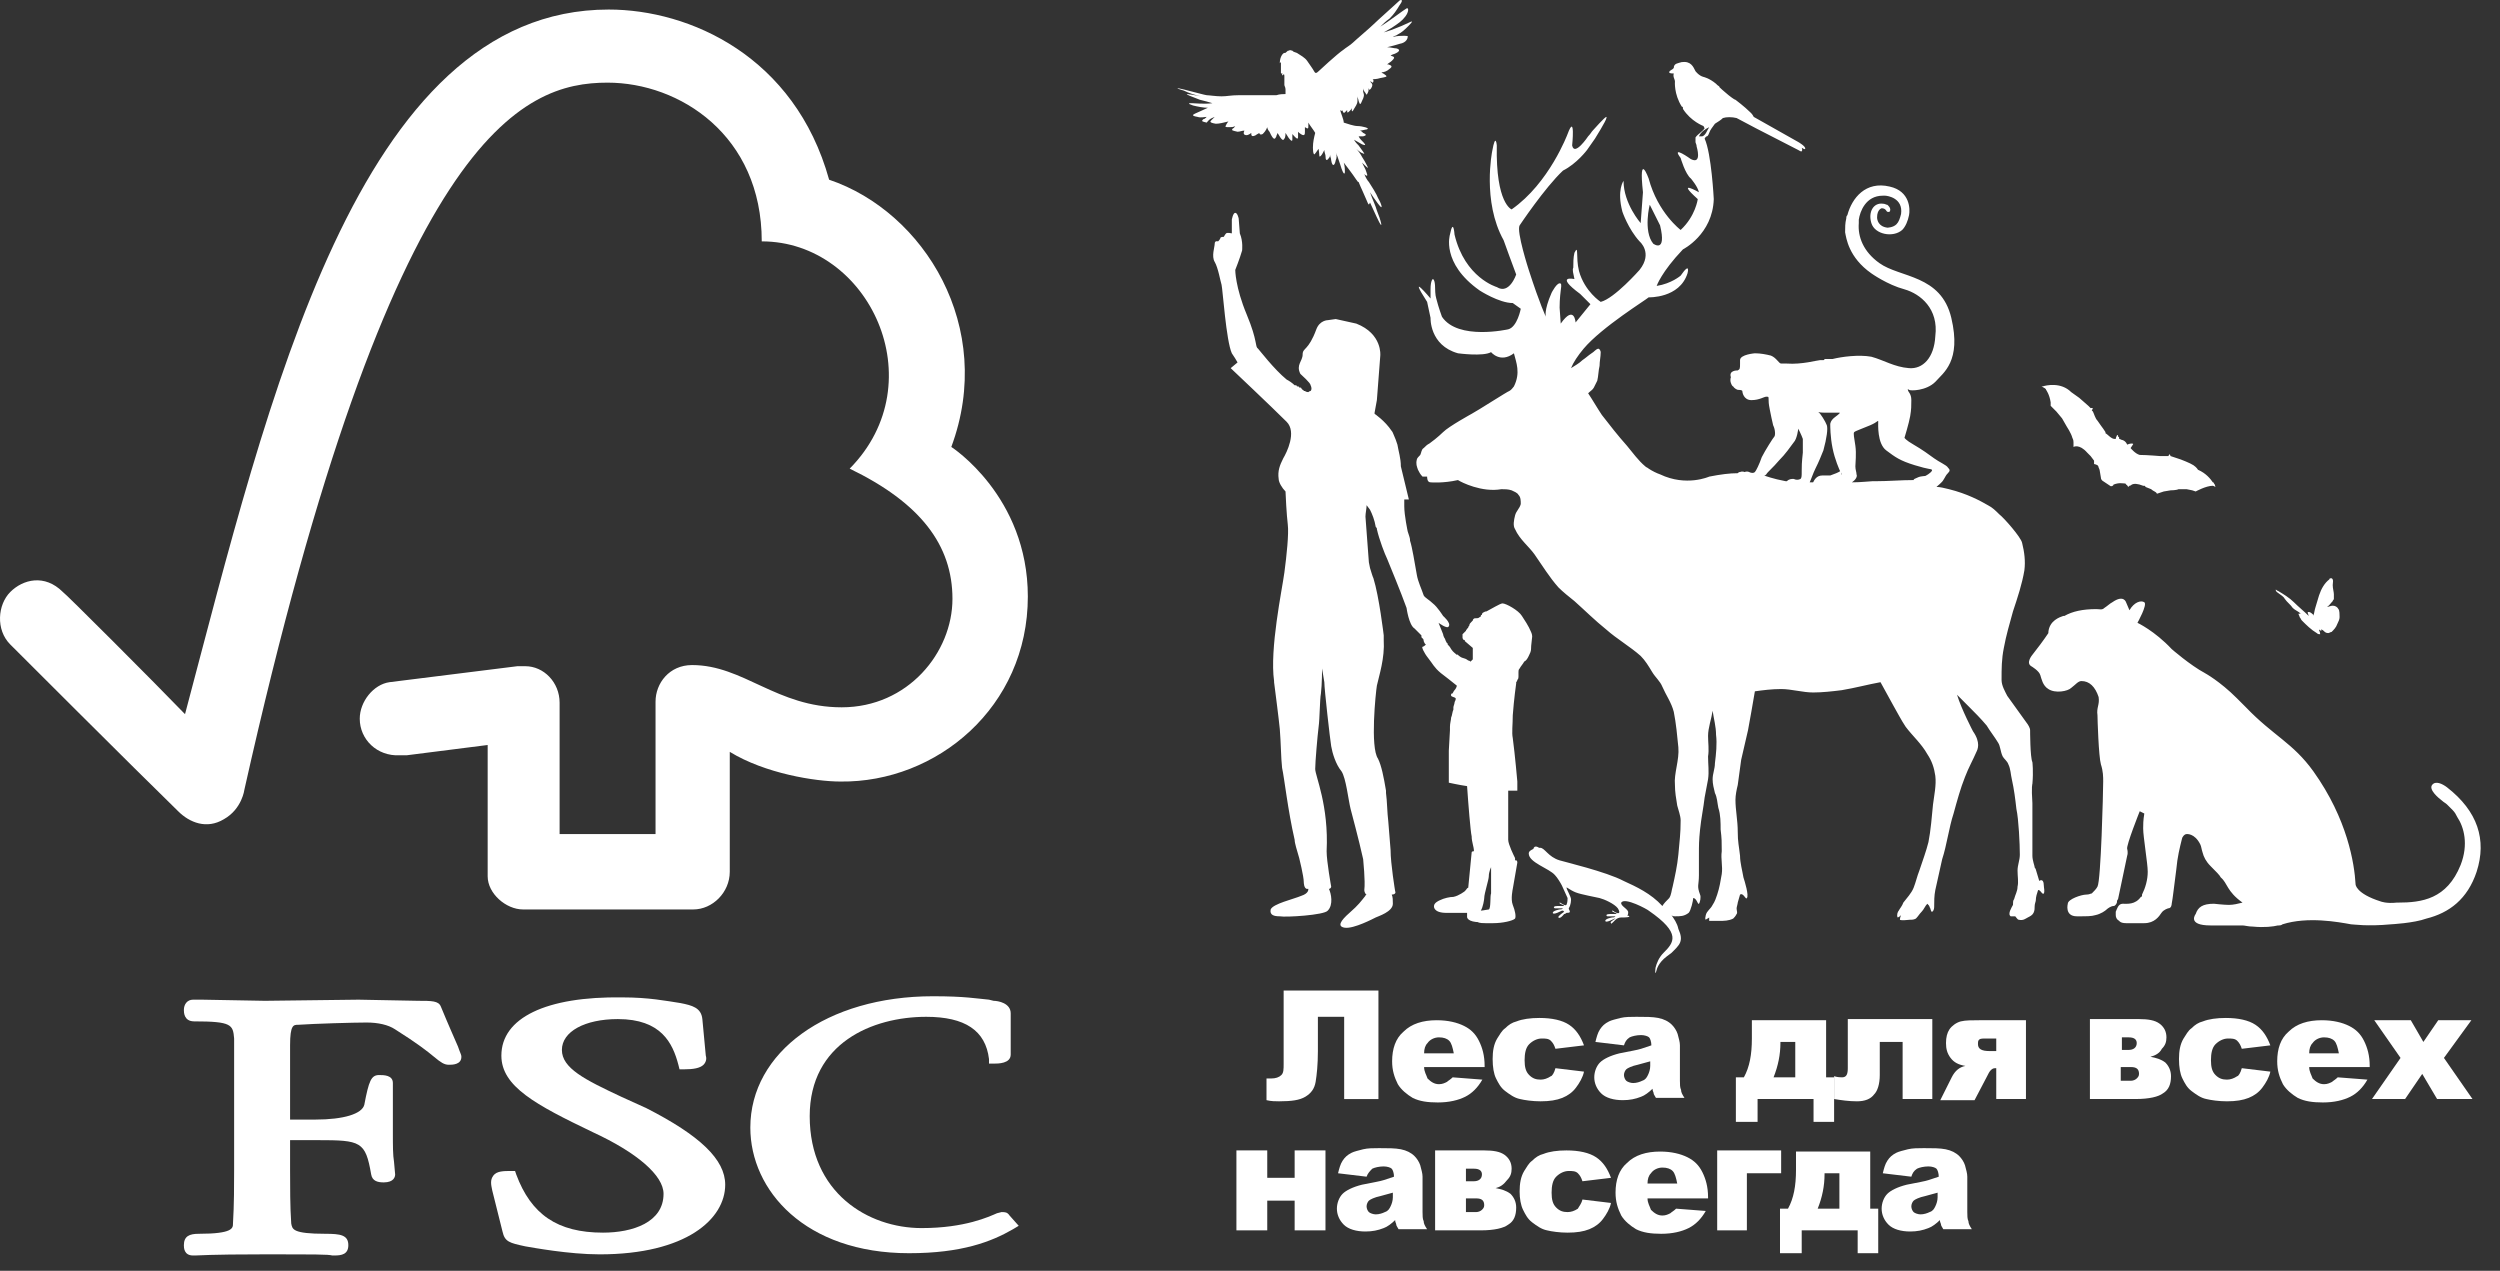 <?xml version="1.0" encoding="UTF-8"?> <svg xmlns="http://www.w3.org/2000/svg" width="120" height="61" viewBox="0 0 120 61" fill="none"><rect x="0" y="0" width="120" height="61" fill="#333333" stroke="none"/> <path d="M29.218 0.458C17.159 0.458 12.883 19.206 8.881 34.28C7.456 32.8 3.071 28.415 3.016 28.415C2.139 27.538 1.097 27.812 0.494 28.415C-0.109 29.018 -0.218 30.224 0.494 30.936C0.549 30.991 6.469 36.911 8.552 38.94C9.1 39.488 9.923 39.817 10.745 39.323C11.622 38.83 11.732 37.898 11.732 37.898C18.803 6.324 25.107 3.967 29.163 3.967C32.617 3.967 36.564 6.488 36.564 11.586C41.716 11.586 44.896 18.328 40.785 22.495C44.183 24.139 45.718 26.167 45.718 28.744C45.718 31.32 43.58 33.951 40.401 33.951C37.276 33.951 35.687 31.923 33.22 31.923C32.123 31.923 31.466 32.8 31.466 33.677V40.036H26.861V33.732C26.861 32.745 26.094 31.978 25.217 31.978H24.833L18.693 32.745C17.926 32.855 17.268 33.677 17.268 34.499C17.268 35.486 18.09 36.308 19.187 36.254C19.296 36.254 19.516 36.254 19.516 36.254L23.408 35.76V42.064C23.408 42.886 24.285 43.654 25.107 43.654H33.275C34.206 43.654 35.029 42.832 35.029 41.845V36.089C36.728 37.131 39.14 37.514 40.346 37.514C44.951 37.569 49.336 33.951 49.336 28.634C49.336 23.81 45.663 21.453 45.663 21.453C47.801 15.697 44.348 10.161 39.798 8.626C38.153 2.706 33.11 0.458 29.218 0.458Z" fill="white"></path> <path d="M24.066 50.67C24.066 52.151 25.71 53.028 28.451 54.343C30.589 55.33 31.85 56.426 31.85 57.303C31.85 58.674 30.369 59.167 28.944 59.167C26.752 59.167 25.491 58.29 24.778 56.371L24.723 56.207H24.559C24.175 56.207 23.846 56.207 23.682 56.426C23.517 56.645 23.572 56.865 23.627 57.139L24.12 59.112C24.23 59.606 24.449 59.66 25.217 59.825C25.546 59.88 27.3 60.209 28.78 60.209C32.946 60.209 34.81 58.509 34.81 56.865C34.81 55.659 33.604 54.508 31.027 53.192L29.821 52.644C28.067 51.822 26.971 51.273 26.971 50.396C26.971 49.519 28.067 48.916 29.657 48.916C31.74 48.916 32.288 50.068 32.562 51.109L32.617 51.328H32.836C33.275 51.328 33.604 51.273 33.768 51.109C33.878 50.999 33.933 50.835 33.878 50.67L33.713 48.916C33.658 48.368 33.22 48.259 32.672 48.149C31.959 48.039 31.137 47.875 29.876 47.875C26.203 47.82 24.066 48.862 24.066 50.67Z" fill="white"></path> <path d="M36.016 54.124C36.016 57.139 38.647 60.154 43.635 60.154C46.157 60.154 47.582 59.605 48.623 59.003L48.898 58.838L48.459 58.345C48.349 58.18 48.24 58.18 48.075 58.18L47.856 58.235C47.472 58.4 46.321 58.948 44.238 58.948C41.662 58.948 38.866 57.248 38.866 53.576C38.866 50.067 41.881 48.807 44.457 48.807C46.321 48.807 47.308 49.464 47.472 50.835V51.054H47.692C47.911 51.054 48.514 51.054 48.514 50.616V48.642C48.514 48.149 47.911 48.039 47.692 48.039L47.472 47.984C46.869 47.93 46.321 47.82 44.786 47.82C39.688 47.82 36.016 50.506 36.016 54.124Z" fill="white"></path> <path d="M17.213 47.984L12.718 48.039L9.703 47.984H9.265C8.991 47.984 8.826 48.204 8.826 48.478C8.826 48.587 8.826 49.026 9.32 49.026C11.129 49.026 11.183 49.19 11.238 49.848V50.287V52.15V56.152C11.238 56.81 11.238 57.851 11.183 58.728C11.183 58.948 11.183 59.222 9.539 59.222C9.1 59.222 8.826 59.331 8.826 59.77C8.826 59.88 8.826 60.263 9.265 60.263H9.374C9.539 60.263 10.087 60.209 12.554 60.209C15.24 60.209 15.733 60.209 15.952 60.263H16.062C16.391 60.263 16.72 60.209 16.72 59.77C16.72 59.277 16.336 59.222 15.623 59.222C14.034 59.222 14.034 59.002 13.979 58.728C13.924 57.961 13.924 56.919 13.924 56.152V54.727H15.24C17.323 54.727 17.542 54.782 17.816 56.371C17.871 56.7 18.145 56.755 18.419 56.755C18.912 56.755 18.967 56.481 18.967 56.371L18.913 55.768C18.858 55.439 18.858 55.001 18.858 54.398V51.986C18.858 51.602 18.419 51.602 18.2 51.602C17.816 51.602 17.706 51.876 17.487 53.028C17.378 53.466 16.5 53.74 15.13 53.74H13.924V50.177C13.924 49.19 14.089 49.19 14.308 49.19C15.075 49.136 16.994 49.081 17.597 49.081C18.145 49.081 18.638 49.19 18.967 49.41C20.009 50.067 20.502 50.451 20.831 50.725C21.16 50.999 21.324 51.109 21.544 51.109C21.708 51.109 22.147 51.109 22.147 50.725C22.147 50.616 22.092 50.561 21.982 50.232C21.818 49.848 21.544 49.245 21.16 48.313C21.05 48.039 20.721 48.039 20.064 48.039L17.213 47.984Z" fill="white"></path> <path d="M66.165 52.754H64.52V48.807H63.259V50.451C63.259 51.109 63.204 51.602 63.15 51.931C63.095 52.26 62.93 52.479 62.656 52.644C62.382 52.808 61.998 52.863 61.395 52.863C61.231 52.863 61.012 52.863 60.792 52.808V51.767H61.012C61.231 51.767 61.395 51.712 61.505 51.602C61.615 51.493 61.615 51.328 61.615 51.054V47.546H66.165V52.754Z" fill="white"></path> <path d="M71.262 51.219H68.357C68.357 51.438 68.467 51.602 68.522 51.767C68.686 51.931 68.85 52.041 69.07 52.041C69.234 52.041 69.344 51.986 69.454 51.931C69.508 51.876 69.618 51.822 69.728 51.712L71.153 51.822C70.933 52.205 70.659 52.479 70.331 52.644C70.002 52.808 69.563 52.918 69.015 52.918C68.522 52.918 68.138 52.863 67.809 52.699C67.535 52.534 67.261 52.315 67.096 52.041C66.932 51.712 66.822 51.383 66.822 50.944C66.822 50.342 66.987 49.848 67.37 49.519C67.754 49.136 68.302 48.971 68.96 48.971C69.508 48.971 69.947 49.081 70.276 49.245C70.605 49.41 70.824 49.629 70.988 49.958C71.153 50.287 71.262 50.67 71.262 51.164V51.219ZM69.782 50.561C69.728 50.287 69.673 50.067 69.563 49.958C69.454 49.848 69.289 49.793 69.07 49.793C68.85 49.793 68.631 49.903 68.522 50.067C68.412 50.177 68.357 50.342 68.357 50.561H69.782Z" fill="white"></path> <path d="M74.661 51.273L76.032 51.438C75.977 51.712 75.813 51.986 75.648 52.205C75.484 52.425 75.264 52.589 74.99 52.699C74.716 52.808 74.387 52.863 73.949 52.863C73.565 52.863 73.181 52.808 72.962 52.754C72.688 52.699 72.469 52.534 72.249 52.37C72.03 52.205 71.921 51.986 71.811 51.767C71.701 51.548 71.647 51.219 71.647 50.835C71.647 50.451 71.701 50.122 71.866 49.848C71.975 49.684 72.085 49.465 72.249 49.355C72.414 49.191 72.578 49.081 72.798 49.026C73.072 48.916 73.455 48.862 73.894 48.862C74.497 48.862 74.99 48.971 75.319 49.191C75.648 49.41 75.867 49.739 76.032 50.177L74.661 50.342C74.607 50.177 74.552 50.068 74.442 49.958C74.332 49.848 74.168 49.848 74.004 49.848C73.784 49.848 73.565 49.958 73.401 50.122C73.236 50.287 73.181 50.561 73.181 50.89C73.181 51.219 73.236 51.438 73.401 51.602C73.565 51.767 73.73 51.822 73.949 51.822C74.113 51.822 74.278 51.767 74.442 51.657C74.497 51.657 74.607 51.493 74.661 51.273Z" fill="white"></path> <path d="M77.95 50.177L76.58 50.013C76.635 49.793 76.689 49.574 76.799 49.41C76.909 49.245 77.018 49.136 77.237 49.026C77.347 48.971 77.566 48.916 77.786 48.861C78.005 48.807 78.279 48.807 78.553 48.807C78.992 48.807 79.321 48.807 79.595 48.861C79.869 48.916 80.088 49.026 80.252 49.19C80.362 49.3 80.472 49.464 80.526 49.629C80.581 49.848 80.636 50.013 80.636 50.177V51.876C80.636 52.041 80.636 52.205 80.691 52.315C80.691 52.425 80.746 52.534 80.855 52.699H79.485C79.43 52.589 79.375 52.534 79.375 52.479C79.375 52.425 79.321 52.37 79.321 52.26C79.156 52.425 78.937 52.589 78.772 52.644C78.498 52.753 78.224 52.808 77.895 52.808C77.457 52.808 77.073 52.699 76.854 52.479C76.635 52.26 76.525 51.986 76.525 51.712C76.525 51.438 76.635 51.164 76.799 50.999C76.963 50.835 77.292 50.67 77.731 50.561C78.279 50.451 78.608 50.396 78.772 50.342C78.937 50.287 79.101 50.232 79.266 50.177C79.266 50.013 79.211 49.848 79.156 49.793C79.101 49.739 78.937 49.684 78.772 49.684C78.553 49.684 78.334 49.739 78.224 49.793C78.06 49.903 78.005 50.013 77.95 50.177ZM79.211 50.944C78.992 50.999 78.827 51.054 78.608 51.109C78.334 51.164 78.115 51.273 78.06 51.328C78.005 51.383 77.95 51.493 77.95 51.602C77.95 51.712 78.005 51.822 78.06 51.876C78.115 51.931 78.279 51.986 78.389 51.986C78.553 51.986 78.718 51.931 78.827 51.876C78.992 51.822 79.046 51.712 79.101 51.602C79.156 51.493 79.211 51.328 79.211 51.164V50.944Z" fill="white"></path> <path d="M88.037 53.85H87.05V52.753H84.364V53.85H83.322V51.712H83.706C83.98 51.219 84.09 50.616 84.09 49.848V48.971H87.653V51.712H88.037V53.85ZM86.173 51.712V50.013H85.46V50.067C85.46 50.616 85.35 51.164 85.131 51.712H86.173Z" fill="white"></path> <path d="M92.806 52.753H91.326V50.013H90.229V51.602C90.229 52.041 90.12 52.37 89.955 52.534C89.791 52.753 89.517 52.863 89.133 52.863C88.749 52.863 88.365 52.808 88.037 52.753V51.657C88.201 51.712 88.365 51.712 88.42 51.712C88.64 51.712 88.694 51.547 88.694 51.273V48.916H92.751V52.753H92.806Z" fill="white"></path> <path d="M97.3 52.753H95.82V51.273H95.766C95.656 51.273 95.601 51.328 95.546 51.383C95.491 51.438 95.437 51.547 95.382 51.657L94.779 52.808H93.134L93.682 51.712C93.847 51.383 94.066 51.219 94.34 51.164C94.011 51.109 93.792 50.999 93.628 50.78C93.463 50.561 93.408 50.342 93.408 50.067C93.408 49.793 93.463 49.574 93.573 49.41C93.682 49.245 93.902 49.081 94.121 49.026C94.34 48.971 94.669 48.971 94.998 48.971H97.246V52.753H97.3ZM95.82 50.451V49.848H95.382C95.162 49.848 95.053 49.848 94.998 49.903C94.943 49.958 94.943 50.013 94.943 50.122C94.943 50.342 95.108 50.451 95.491 50.451H95.82Z" fill="white"></path> <path d="M103.221 50.725C103.495 50.78 103.715 50.835 103.934 50.999C104.098 51.164 104.208 51.383 104.208 51.657C104.208 52.041 104.098 52.315 103.824 52.479C103.605 52.644 103.166 52.753 102.509 52.753H100.316V48.916H102.673C103.112 48.916 103.44 48.971 103.66 49.136C103.879 49.3 103.989 49.519 103.989 49.793C103.989 50.013 103.934 50.177 103.769 50.342C103.66 50.561 103.44 50.67 103.221 50.725ZM101.796 50.396H102.18C102.399 50.396 102.563 50.287 102.563 50.067C102.563 49.903 102.454 49.793 102.18 49.793H101.851V50.396H101.796ZM101.796 51.876H102.289C102.399 51.876 102.509 51.822 102.563 51.767C102.618 51.712 102.673 51.657 102.673 51.547C102.673 51.328 102.563 51.219 102.289 51.219H101.796V51.876Z" fill="white"></path> <path d="M107.606 51.273L108.977 51.438C108.922 51.712 108.757 51.986 108.593 52.205C108.428 52.425 108.209 52.589 107.935 52.699C107.661 52.808 107.332 52.863 106.894 52.863C106.51 52.863 106.126 52.808 105.907 52.754C105.633 52.699 105.414 52.534 105.194 52.37C104.975 52.205 104.865 51.986 104.756 51.767C104.646 51.548 104.591 51.219 104.591 50.835C104.591 50.451 104.646 50.122 104.811 49.848C104.92 49.684 105.03 49.465 105.194 49.355C105.359 49.191 105.523 49.081 105.742 49.026C106.017 48.916 106.4 48.862 106.839 48.862C107.442 48.862 107.935 48.971 108.264 49.191C108.593 49.41 108.812 49.739 108.977 50.177L107.606 50.342C107.551 50.177 107.497 50.068 107.387 49.958C107.277 49.848 107.113 49.848 106.948 49.848C106.729 49.848 106.51 49.958 106.345 50.122C106.181 50.287 106.126 50.561 106.126 50.89C106.126 51.219 106.181 51.438 106.345 51.602C106.51 51.767 106.674 51.822 106.894 51.822C107.058 51.822 107.223 51.767 107.387 51.657C107.442 51.657 107.551 51.493 107.606 51.273Z" fill="white"></path> <path d="M113.746 51.219H110.841C110.841 51.438 110.95 51.602 111.005 51.767C111.169 51.931 111.334 52.041 111.553 52.041C111.718 52.041 111.827 51.986 111.937 51.931C111.992 51.876 112.101 51.822 112.211 51.712L113.636 51.822C113.417 52.205 113.143 52.479 112.814 52.644C112.485 52.808 112.047 52.918 111.498 52.918C111.005 52.918 110.621 52.863 110.292 52.699C110.018 52.534 109.744 52.315 109.58 52.041C109.415 51.712 109.306 51.383 109.306 50.944C109.306 50.342 109.47 49.848 109.854 49.519C110.238 49.136 110.786 48.971 111.444 48.971C111.992 48.971 112.43 49.081 112.759 49.245C113.088 49.41 113.307 49.629 113.472 49.958C113.636 50.287 113.746 50.67 113.746 51.164V51.219ZM112.266 50.561C112.211 50.287 112.156 50.067 112.047 49.958C111.937 49.848 111.772 49.793 111.553 49.793C111.334 49.793 111.115 49.903 111.005 50.067C110.895 50.177 110.841 50.342 110.841 50.561H112.266Z" fill="white"></path> <path d="M113.965 48.971H115.719L116.322 50.013L117.035 48.971H118.625L117.309 50.78L118.679 52.753H116.98L116.267 51.547L115.445 52.753H113.855L115.226 50.78L113.965 48.971Z" fill="white"></path> <path d="M63.623 59.057H62.143V57.631H60.828V59.057H59.348V55.219H60.828V56.535H62.143V55.219H63.623V59.057Z" fill="white"></path> <path d="M65.596 56.481L64.226 56.317C64.281 56.097 64.335 55.878 64.445 55.714C64.555 55.549 64.664 55.44 64.883 55.33C64.993 55.275 65.212 55.22 65.432 55.165C65.651 55.111 65.925 55.111 66.199 55.111C66.638 55.111 66.967 55.111 67.241 55.165C67.515 55.22 67.734 55.33 67.898 55.494C68.008 55.604 68.118 55.768 68.172 55.933C68.227 56.152 68.282 56.317 68.282 56.481V58.18C68.282 58.345 68.282 58.509 68.337 58.619C68.337 58.728 68.392 58.838 68.501 59.003H67.131C67.076 58.893 67.021 58.838 67.021 58.783C67.021 58.728 66.967 58.674 66.967 58.564C66.802 58.728 66.583 58.893 66.418 58.948C66.144 59.057 65.87 59.112 65.541 59.112C65.103 59.112 64.719 59.003 64.5 58.783C64.281 58.564 64.171 58.29 64.171 58.016C64.171 57.742 64.281 57.468 64.445 57.303C64.609 57.139 64.938 56.974 65.377 56.865C65.925 56.755 66.254 56.7 66.418 56.645C66.583 56.591 66.747 56.536 66.912 56.481C66.912 56.317 66.857 56.152 66.802 56.097C66.747 56.042 66.583 55.988 66.418 55.988C66.199 55.988 65.98 56.042 65.87 56.097C65.761 56.207 65.651 56.317 65.596 56.481ZM66.857 57.248C66.638 57.303 66.473 57.358 66.254 57.413C65.98 57.468 65.761 57.577 65.706 57.632C65.651 57.687 65.596 57.797 65.596 57.906C65.596 58.016 65.651 58.126 65.706 58.18C65.761 58.235 65.925 58.29 66.035 58.29C66.199 58.29 66.364 58.235 66.473 58.18C66.638 58.126 66.692 58.016 66.747 57.906C66.802 57.797 66.857 57.632 66.857 57.468V57.248Z" fill="white"></path> <path d="M71.79 57.029C72.065 57.084 72.284 57.139 72.503 57.303C72.668 57.468 72.777 57.687 72.777 57.961C72.777 58.345 72.668 58.619 72.394 58.783C72.174 58.948 71.736 59.057 71.078 59.057H68.885V55.22H71.242C71.681 55.22 72.01 55.275 72.229 55.44C72.448 55.604 72.558 55.823 72.558 56.097C72.558 56.316 72.503 56.481 72.339 56.645C72.174 56.865 72.01 56.974 71.79 57.029ZM70.365 56.7H70.749C70.968 56.7 71.133 56.591 71.133 56.371C71.133 56.207 71.023 56.097 70.749 56.097H70.365V56.7ZM70.365 58.18H70.859C70.968 58.18 71.078 58.126 71.133 58.071C71.188 58.016 71.242 57.961 71.242 57.851C71.242 57.632 71.133 57.523 70.859 57.523H70.365V58.18Z" fill="white"></path> <path d="M75.957 57.577L77.328 57.742C77.273 58.016 77.109 58.29 76.944 58.509C76.78 58.728 76.56 58.893 76.286 59.003C76.012 59.112 75.683 59.167 75.245 59.167C74.861 59.167 74.477 59.112 74.258 59.057C73.984 59.003 73.765 58.838 73.545 58.674C73.326 58.509 73.216 58.29 73.107 58.071C72.997 57.851 72.942 57.523 72.942 57.194C72.942 56.81 72.997 56.481 73.162 56.207C73.271 56.042 73.381 55.823 73.545 55.714C73.71 55.549 73.874 55.44 74.094 55.385C74.368 55.275 74.751 55.22 75.19 55.22C75.793 55.22 76.286 55.33 76.615 55.549C76.944 55.768 77.163 56.097 77.328 56.536L75.957 56.7C75.903 56.536 75.848 56.426 75.738 56.316C75.628 56.207 75.464 56.207 75.299 56.207C75.08 56.207 74.861 56.317 74.697 56.481C74.532 56.645 74.477 56.919 74.477 57.248C74.477 57.577 74.532 57.797 74.697 57.961C74.861 58.126 75.025 58.18 75.245 58.18C75.409 58.18 75.574 58.126 75.738 58.016C75.793 57.906 75.903 57.797 75.957 57.577Z" fill="white"></path> <path d="M81.987 57.523H79.081C79.081 57.742 79.191 57.906 79.246 58.071C79.41 58.235 79.575 58.345 79.794 58.345C79.958 58.345 80.068 58.29 80.178 58.235C80.232 58.18 80.342 58.126 80.452 58.016L81.877 58.126C81.658 58.509 81.384 58.783 81.055 58.948C80.726 59.112 80.287 59.222 79.739 59.222C79.246 59.222 78.862 59.167 78.533 59.003C78.259 58.838 77.985 58.619 77.82 58.345C77.656 58.016 77.546 57.687 77.546 57.248C77.546 56.646 77.711 56.152 78.095 55.823C78.478 55.44 79.026 55.275 79.684 55.275C80.232 55.275 80.671 55.385 81 55.549C81.329 55.714 81.548 55.933 81.713 56.262C81.877 56.591 81.987 56.974 81.987 57.468V57.523ZM80.507 56.81C80.452 56.536 80.397 56.317 80.287 56.207C80.178 56.097 80.013 56.043 79.794 56.043C79.575 56.043 79.355 56.152 79.246 56.317C79.136 56.426 79.081 56.591 79.081 56.81H80.507Z" fill="white"></path> <path d="M85.495 56.316H83.85V59.057H82.425V55.22H85.495V56.316Z" fill="white"></path> <path d="M90.155 60.154H89.168V59.057H86.482V60.154H85.44V58.016H85.824C86.098 57.523 86.208 56.92 86.208 56.152V55.275H89.771V58.016H90.155V60.154ZM88.291 58.016V56.317H87.578V56.371C87.578 56.92 87.469 57.468 87.249 58.016H88.291Z" fill="white"></path> <path d="M91.744 56.481L90.374 56.317C90.428 56.097 90.483 55.878 90.593 55.714C90.703 55.549 90.812 55.44 91.031 55.33C91.141 55.275 91.36 55.22 91.58 55.165C91.799 55.111 92.073 55.111 92.347 55.111C92.786 55.111 93.115 55.111 93.389 55.165C93.663 55.22 93.882 55.33 94.046 55.494C94.156 55.604 94.266 55.768 94.32 55.933C94.375 56.152 94.43 56.317 94.43 56.481V58.18C94.43 58.345 94.43 58.509 94.485 58.619C94.485 58.728 94.54 58.838 94.649 59.003H93.279C93.224 58.893 93.169 58.838 93.169 58.783C93.169 58.728 93.115 58.674 93.115 58.564C92.95 58.728 92.731 58.893 92.566 58.948C92.292 59.057 92.018 59.112 91.689 59.112C91.251 59.112 90.867 59.003 90.648 58.783C90.428 58.564 90.319 58.29 90.319 58.016C90.319 57.742 90.428 57.468 90.593 57.303C90.757 57.139 91.086 56.974 91.525 56.865C92.073 56.755 92.402 56.7 92.566 56.645C92.731 56.591 92.895 56.536 93.06 56.481C93.06 56.317 93.005 56.152 92.95 56.097C92.895 56.042 92.731 55.988 92.566 55.988C92.347 55.988 92.128 56.042 92.018 56.097C91.854 56.207 91.799 56.317 91.744 56.481ZM93.005 57.248C92.786 57.303 92.621 57.358 92.402 57.413C92.128 57.468 91.909 57.577 91.854 57.632C91.799 57.687 91.744 57.797 91.744 57.906C91.744 58.016 91.799 58.126 91.854 58.18C91.909 58.235 92.073 58.29 92.183 58.29C92.347 58.29 92.511 58.235 92.621 58.18C92.786 58.126 92.84 58.016 92.895 57.906C92.95 57.797 93.005 57.632 93.005 57.468V57.248Z" fill="white"></path> <path d="M109.669 28.744C109.779 28.908 109.943 29.018 110.053 29.182C110.162 29.292 110.327 29.347 110.437 29.456C110.382 29.456 110.327 29.456 110.327 29.456C110.327 29.511 110.382 29.566 110.382 29.621C110.437 29.676 110.437 29.73 110.491 29.785C110.711 30.005 110.93 30.224 111.204 30.388C111.259 30.443 111.314 30.443 111.368 30.443C111.368 30.333 111.314 30.279 111.314 30.224C111.368 30.224 111.368 30.279 111.423 30.279C111.423 30.224 111.423 30.169 111.368 30.169C111.423 30.224 111.478 30.224 111.533 30.279C111.588 30.333 111.643 30.388 111.752 30.388C111.807 30.388 111.862 30.333 111.917 30.333C112.026 30.224 112.136 30.114 112.191 29.95C112.245 29.84 112.3 29.73 112.3 29.621C112.3 29.511 112.3 29.292 112.245 29.237C112.191 29.128 112.081 29.073 111.971 29.073C111.862 29.073 111.807 29.128 111.697 29.128C111.807 29.073 111.862 28.963 111.971 28.853C111.971 28.799 112.026 28.799 112.026 28.744C112.026 28.689 112.026 28.579 112.026 28.524C112.026 28.415 111.971 28.25 111.971 28.086C111.971 27.976 112.026 27.812 111.917 27.757C111.862 27.757 111.807 27.757 111.807 27.812C111.588 27.976 111.423 28.25 111.314 28.579C111.259 28.744 111.204 28.963 111.149 29.128C111.094 29.292 111.094 29.401 111.04 29.566V29.511C110.82 29.292 110.765 29.401 110.765 29.401L110.82 29.566C110.601 29.347 110.327 29.128 110.108 28.908C109.888 28.689 109.614 28.524 109.34 28.36C109.285 28.36 109.285 28.305 109.231 28.305C109.231 28.36 109.285 28.415 109.285 28.415C109.505 28.579 109.614 28.634 109.669 28.744ZM117.453 37.788C117.234 37.624 116.905 37.46 116.74 37.679C116.576 37.898 117.015 38.282 117.234 38.446C117.289 38.501 117.398 38.556 117.453 38.611C117.453 38.611 117.508 38.666 117.618 38.775C117.618 38.775 117.618 38.775 117.672 38.83L117.727 38.885C117.837 38.995 117.892 39.104 117.946 39.214C118.275 39.707 118.495 40.529 118.111 41.516C117.453 43.16 116.247 43.325 115.096 43.325H115.041C114.548 43.38 114.274 43.27 114.274 43.27C113.068 42.886 113.068 42.448 113.068 42.448C113.013 41.461 112.684 39.323 111.04 37.021C110.053 35.651 109.121 35.322 107.805 33.951C107.641 33.787 107.476 33.622 107.367 33.513C106.545 32.691 105.832 32.307 105.832 32.307C105.119 31.923 104.242 31.156 104.242 31.156C103.42 30.279 102.598 29.895 102.598 29.895C102.598 29.895 103.091 29.018 102.927 28.908C102.762 28.799 102.433 28.908 102.214 29.292L102.05 28.908C102.05 28.908 101.94 28.524 101.392 28.908C101.282 28.963 101.173 29.073 101.008 29.182C100.898 29.292 100.789 29.237 100.624 29.237C99.966 29.237 99.473 29.347 99.09 29.566C99.09 29.566 99.09 29.566 99.035 29.566C98.87 29.621 98.377 29.785 98.322 30.333C98.322 30.333 98.322 30.333 98.322 30.388C98.103 30.717 97.774 31.156 97.555 31.43C97.555 31.43 97.226 31.814 97.5 31.978C97.5 31.978 97.883 32.197 97.938 32.416C97.993 32.581 98.048 32.91 98.322 33.074C98.651 33.294 99.254 33.184 99.418 33.019C99.638 32.855 99.747 32.691 99.912 32.691C100.295 32.691 100.57 32.965 100.734 33.458C100.789 33.842 100.624 33.951 100.679 34.335C100.679 34.499 100.734 36.308 100.844 36.692C100.953 37.021 100.953 37.295 100.953 37.514C100.953 38.008 100.844 42.283 100.679 42.558C100.624 42.667 100.515 42.777 100.405 42.886C100.35 42.886 100.295 42.941 100.131 42.941C99.912 42.941 99.254 43.16 99.254 43.38C99.254 43.38 99.09 43.983 99.692 43.983C99.747 43.983 99.747 43.983 99.802 43.983C100.131 43.983 100.405 43.983 100.57 43.928C100.844 43.873 101.063 43.709 101.118 43.654C101.173 43.599 101.337 43.489 101.447 43.489C101.556 43.489 101.611 43.325 101.611 43.325C101.611 43.27 101.611 43.215 101.666 43.16L102.104 41.078C102.159 40.913 102.104 40.749 102.104 40.749C102.05 40.584 102.707 38.94 102.707 38.94L102.927 39.049C102.872 39.378 102.872 39.597 102.872 39.762C102.872 39.981 102.927 40.365 102.981 40.803C103.036 41.242 103.091 41.626 103.091 41.845C103.091 42.229 102.981 42.612 102.817 42.941C102.817 42.941 102.817 42.941 102.817 42.996C102.817 42.996 102.817 43.051 102.762 43.051C102.488 43.435 102.104 43.38 101.885 43.38C101.666 43.38 101.611 43.654 101.556 43.764V43.818C101.556 43.873 101.556 43.873 101.556 43.928C101.556 44.038 101.611 44.147 101.721 44.202C101.721 44.202 101.776 44.312 102.05 44.312H102.653C102.707 44.312 102.707 44.312 102.707 44.312C102.762 44.312 102.762 44.312 102.817 44.312C102.817 44.312 102.817 44.312 102.872 44.312C102.872 44.312 102.872 44.312 102.927 44.312C103.42 44.312 103.639 43.983 103.749 43.818C103.859 43.654 104.078 43.599 104.078 43.599C104.242 43.599 104.242 43.38 104.242 43.38C104.297 43.106 104.352 42.558 104.462 41.735C104.516 41.132 104.626 40.694 104.736 40.255C104.736 40.2 104.845 40.036 104.955 40.036C104.955 40.036 105.339 39.981 105.613 40.529C105.667 40.639 105.667 40.749 105.722 40.913C105.777 41.132 105.887 41.352 106.106 41.571C106.38 41.845 106.545 42.009 106.599 42.119C106.928 42.393 106.873 42.777 107.641 43.325C107.422 43.38 107.202 43.435 106.983 43.435C106.764 43.435 106.27 43.38 106.27 43.38C105.722 43.38 105.503 43.544 105.393 43.873C105.393 43.873 104.955 44.421 106.106 44.421C106.161 44.421 106.216 44.421 106.27 44.421C106.599 44.421 107.038 44.421 107.641 44.421C107.751 44.421 107.915 44.476 108.134 44.476C108.682 44.531 109.121 44.476 109.34 44.421H109.395C109.505 44.421 109.559 44.367 109.559 44.367C110.765 43.983 112.245 44.257 112.848 44.367C112.958 44.367 113.616 44.476 114.767 44.367C114.767 44.367 115.863 44.312 116.466 44.092C117.563 43.818 118.44 43.16 118.878 41.845C119.372 40.31 118.933 38.94 117.453 37.788ZM98.212 18.712C98.212 18.712 98.377 18.931 98.432 19.315C98.432 19.37 98.432 19.48 98.432 19.48L98.706 19.754L98.98 20.083L99.199 20.466C99.199 20.466 99.418 20.795 99.473 21.015C99.528 21.124 99.528 21.179 99.528 21.234C99.528 21.289 99.528 21.398 99.528 21.453C99.528 21.453 99.802 21.289 100.186 21.727L100.295 21.837L100.35 21.892L100.515 22.111C100.515 22.111 100.515 22.221 100.515 22.275C100.515 22.275 100.57 22.275 100.679 22.33C100.679 22.33 100.734 22.385 100.734 22.44C100.789 22.549 100.789 22.604 100.789 22.604L100.844 22.933C100.844 23.043 100.953 23.098 100.953 23.098L101.282 23.317C101.337 23.372 101.447 23.317 101.447 23.262C101.721 23.152 101.885 23.207 101.995 23.207C101.995 23.207 102.05 23.207 102.05 23.262C102.104 23.262 102.104 23.317 102.159 23.372C102.159 23.372 102.159 23.372 102.214 23.317C102.214 23.317 102.269 23.317 102.324 23.262C102.433 23.207 102.598 23.207 102.872 23.317C102.872 23.317 102.872 23.317 102.927 23.317C102.927 23.317 102.981 23.317 102.981 23.372L103.256 23.481C103.256 23.481 103.31 23.536 103.42 23.591C103.53 23.646 103.53 23.701 103.53 23.701L103.694 23.646L103.859 23.591L104.187 23.536C104.187 23.536 104.462 23.536 104.571 23.481C104.681 23.481 104.955 23.481 104.955 23.481L105.229 23.536L105.393 23.591C105.393 23.591 105.887 23.317 106.216 23.317C106.27 23.317 106.38 23.427 106.325 23.317C106.325 23.317 106.325 23.262 106.27 23.207C106.27 23.152 106.216 23.152 106.216 23.152C106.106 22.988 105.887 22.714 105.503 22.549C105.503 22.549 105.448 22.44 105.284 22.33C105.119 22.221 104.681 22.056 104.681 22.056L104.187 21.892C104.133 21.727 104.133 21.837 104.078 21.892H103.968H103.859H103.694C103.694 21.892 103.036 21.837 102.707 21.837C102.488 21.782 102.269 21.508 102.269 21.508L102.378 21.343C102.378 21.343 102.433 21.289 102.324 21.289C102.214 21.289 102.104 21.343 102.104 21.343C102.104 21.343 102.05 21.179 101.885 21.124C101.83 21.124 101.775 21.069 101.721 21.069C101.721 21.015 101.721 20.96 101.666 20.96V20.905C101.666 20.905 101.611 20.85 101.611 20.905C101.611 20.905 101.556 21.015 101.556 21.069C101.501 21.069 101.501 21.069 101.501 21.069C101.337 21.069 101.173 20.85 101.063 20.795V20.741L100.953 20.576C100.953 20.576 100.789 20.357 100.679 20.192C100.57 20.083 100.515 19.863 100.46 19.754L100.405 19.699C100.515 19.535 100.405 19.589 100.35 19.589L100.241 19.48L99.802 19.096L99.418 18.822C98.925 18.329 98.212 18.493 98.048 18.548H97.993C98.103 18.603 98.212 18.657 98.212 18.712ZM58.306 5.611C58.251 5.666 58.141 5.776 58.141 5.776C58.087 5.83 58.032 5.885 58.361 5.94C58.525 5.94 58.744 5.885 58.964 5.83C58.909 5.885 58.854 5.995 58.854 5.995C58.799 6.104 58.799 6.104 59.018 6.104C59.128 6.104 59.183 6.104 59.292 6.05C59.238 6.104 59.238 6.159 59.183 6.159C59.073 6.269 59.183 6.269 59.402 6.324C59.512 6.324 59.621 6.269 59.731 6.269C59.676 6.379 59.676 6.488 59.841 6.488C59.895 6.488 60.005 6.433 60.06 6.379C60.06 6.488 60.06 6.598 60.279 6.488C60.334 6.433 60.389 6.433 60.444 6.379C60.444 6.433 60.498 6.488 60.608 6.433C60.663 6.379 60.773 6.269 60.827 6.104C60.827 6.159 60.882 6.269 60.937 6.324C61.156 6.817 61.211 6.653 61.266 6.543C61.266 6.488 61.321 6.433 61.321 6.379C61.54 6.762 61.595 6.762 61.65 6.653C61.705 6.598 61.705 6.433 61.705 6.379C61.924 6.762 62.033 6.817 62.033 6.707C62.033 6.653 62.033 6.543 62.033 6.433C62.307 6.762 62.307 6.653 62.307 6.543C62.307 6.488 62.307 6.379 62.307 6.324L62.362 6.379C62.636 6.598 62.636 6.433 62.636 6.324C62.636 6.269 62.636 6.214 62.636 6.104C62.801 6.214 62.801 6.159 62.801 6.05C62.801 5.995 62.801 5.94 62.801 5.885C62.856 5.995 63.075 6.269 63.13 6.379C63.075 6.598 63.02 6.817 63.02 7.091C63.02 7.365 63.075 7.475 63.13 7.365C63.184 7.31 63.239 7.201 63.294 7.146C63.349 7.475 63.294 7.584 63.404 7.475C63.459 7.42 63.513 7.31 63.568 7.201C63.568 7.31 63.623 7.42 63.623 7.475C63.623 7.694 63.678 7.749 63.788 7.584C63.842 7.53 63.842 7.475 63.842 7.42C63.842 7.53 63.897 7.584 63.897 7.694C63.952 8.023 64.062 7.968 64.116 7.694C64.171 7.584 64.171 7.42 64.116 7.31C64.171 7.42 64.226 7.584 64.336 7.913C64.5 8.462 64.555 8.352 64.555 8.242C64.555 8.187 64.555 7.968 64.5 7.804C64.665 8.023 64.884 8.297 65.103 8.626C65.158 8.681 65.158 8.736 65.213 8.736C65.322 9.01 65.487 9.339 65.597 9.613C65.706 9.887 65.706 9.832 65.761 9.722C65.871 9.942 65.98 10.216 66.09 10.435C66.474 11.257 66.254 10.49 66.09 10.106C66.035 9.887 65.871 9.558 65.761 9.229C65.871 9.393 65.98 9.558 66.145 9.777C66.474 10.216 66.254 9.668 66.145 9.503C66.09 9.339 65.816 8.9 65.706 8.736C65.651 8.681 65.542 8.516 65.487 8.352C65.487 8.352 65.487 8.352 65.542 8.407C65.706 8.516 65.596 8.297 65.542 8.133C65.487 8.023 65.432 7.913 65.377 7.804L65.432 7.859C65.761 8.187 65.651 8.023 65.597 7.913C65.542 7.804 65.487 7.694 65.377 7.53C65.322 7.42 65.213 7.256 65.103 7.146C65.213 7.256 65.377 7.365 65.432 7.365C65.597 7.475 65.322 7.146 65.213 6.981C65.158 6.927 65.048 6.817 64.993 6.707C65.103 6.762 65.268 6.872 65.377 6.927C65.651 7.036 65.487 6.872 65.377 6.762C65.322 6.707 65.268 6.653 65.213 6.543C65.268 6.543 65.377 6.543 65.432 6.543C65.651 6.488 65.542 6.433 65.432 6.379C65.377 6.324 65.322 6.269 65.267 6.269C65.377 6.269 65.542 6.214 65.597 6.214C65.816 6.159 65.377 6.05 65.158 6.05C64.993 6.05 64.665 5.94 64.5 5.885C64.5 5.721 64.336 5.392 64.336 5.282C64.391 5.337 64.445 5.337 64.445 5.282C64.445 5.392 64.5 5.447 64.555 5.392C64.61 5.337 64.61 5.337 64.665 5.282V5.337C64.665 5.392 64.665 5.447 64.774 5.337C64.829 5.282 64.884 5.227 64.884 5.173C64.884 5.227 64.884 5.227 64.884 5.282C64.884 5.392 64.939 5.337 64.993 5.227C65.048 5.118 65.158 5.008 65.158 4.844C65.158 4.734 65.158 4.679 65.158 4.624C65.158 4.679 65.213 4.789 65.213 4.844C65.268 4.953 65.268 5.118 65.377 4.844C65.487 4.624 65.487 4.57 65.432 4.405C65.432 4.35 65.432 4.295 65.432 4.241C65.432 4.295 65.487 4.405 65.542 4.46C65.596 4.57 65.597 4.57 65.651 4.46C65.706 4.35 65.706 4.295 65.651 4.186C65.651 4.241 65.706 4.241 65.706 4.295C65.761 4.35 65.871 4.186 65.871 4.076C65.871 4.021 65.816 3.967 65.761 3.912C65.816 3.912 65.816 3.912 65.871 3.967C65.925 3.967 65.925 3.912 65.925 3.857C65.925 3.857 65.925 3.802 65.871 3.802C65.925 3.802 66.09 3.802 66.254 3.747C66.528 3.692 66.638 3.692 66.474 3.583C66.419 3.528 66.364 3.528 66.309 3.473C66.419 3.473 66.583 3.418 66.693 3.309C66.857 3.199 66.802 3.144 66.638 3.09C66.638 3.09 66.638 3.09 66.583 3.09C66.638 3.035 66.748 2.98 66.802 2.925C66.912 2.815 66.967 2.761 66.857 2.706C66.802 2.706 66.748 2.651 66.748 2.651C66.802 2.651 66.857 2.596 66.912 2.596C67.186 2.487 67.241 2.377 67.022 2.322C66.912 2.322 66.748 2.267 66.583 2.267C66.802 2.212 67.022 2.158 67.186 2.103C67.515 2.048 67.57 1.829 67.57 1.774C67.625 1.719 67.46 1.719 67.351 1.719C67.241 1.719 67.076 1.719 66.857 1.774C66.912 1.719 67.022 1.719 67.076 1.664C67.296 1.555 67.46 1.39 67.57 1.281C67.68 1.171 67.899 0.952 67.68 1.061C67.46 1.171 67.076 1.335 66.912 1.39C66.802 1.445 66.583 1.5 66.419 1.555C66.528 1.5 66.693 1.39 66.802 1.335C67.131 1.116 67.296 1.006 67.46 0.787C67.625 0.568 67.625 0.349 67.515 0.403C67.405 0.458 66.693 1.006 66.254 1.281C66.364 1.171 66.528 1.006 66.693 0.897C66.912 0.678 67.022 0.513 67.186 0.239C67.351 0.02 67.296 -0.035 67.186 0.02C67.076 0.129 66.09 1.006 65.925 1.171C65.761 1.335 65.048 1.938 64.939 2.048C64.829 2.158 64.555 2.322 64.5 2.377C64.171 2.596 63.294 3.418 63.294 3.418C63.184 3.528 63.13 3.528 63.075 3.418C63.02 3.309 62.856 3.09 62.746 2.925C62.636 2.761 62.417 2.651 62.253 2.541C62.088 2.487 62.088 2.487 62.033 2.432C61.978 2.432 61.924 2.377 61.869 2.432C61.814 2.432 61.814 2.432 61.759 2.487C61.705 2.541 61.705 2.541 61.65 2.541C61.595 2.541 61.43 2.706 61.43 3.035C61.43 3.035 61.43 3.035 61.485 2.98C61.485 3.035 61.485 3.09 61.485 3.144C61.485 3.144 61.485 3.144 61.485 3.199C61.485 3.309 61.485 3.418 61.485 3.473C61.485 3.528 61.485 3.528 61.54 3.528C61.595 3.473 61.54 3.528 61.54 3.583C61.54 3.638 61.54 3.638 61.595 3.583C61.595 3.583 61.65 3.528 61.65 3.638C61.65 3.747 61.65 4.021 61.65 4.076C61.65 4.131 61.705 4.186 61.705 4.295C61.705 4.405 61.705 4.405 61.705 4.515C61.595 4.515 61.43 4.515 61.266 4.57H60.608C60.553 4.57 60.444 4.57 60.334 4.57C60.115 4.57 59.786 4.57 59.457 4.57C59.073 4.57 58.909 4.624 58.635 4.624C58.361 4.624 58.032 4.57 57.922 4.57C57.867 4.57 57.264 4.405 56.826 4.295C56.387 4.186 56.442 4.241 56.826 4.35C57.045 4.46 57.374 4.57 57.648 4.624C57.374 4.57 57.045 4.515 56.99 4.515C56.881 4.515 57.155 4.624 57.593 4.789C57.812 4.844 58.032 4.898 58.196 4.953C57.812 5.008 57.319 4.953 57.209 4.953C57.1 4.953 56.935 4.953 57.264 5.063C57.484 5.118 57.758 5.173 57.977 5.173C57.758 5.282 57.484 5.392 57.374 5.447C57.264 5.501 57.155 5.556 57.484 5.611C57.648 5.666 57.812 5.611 57.922 5.611C57.867 5.666 57.812 5.721 57.758 5.721C57.648 5.83 57.703 5.83 57.922 5.885C58.087 5.666 58.196 5.666 58.306 5.611ZM98.103 42.503C98.103 42.612 98.158 42.777 98.103 42.886C98.048 42.941 97.993 42.832 97.938 42.777C97.883 42.722 97.883 42.722 97.829 42.722C97.774 42.886 97.719 43.051 97.719 43.215C97.719 43.27 97.664 43.38 97.664 43.489C97.664 43.599 97.664 43.709 97.609 43.818C97.555 43.928 97.445 43.983 97.335 44.038C97.226 44.092 97.116 44.202 96.897 44.147C96.842 44.147 96.787 44.038 96.732 43.983C96.677 43.983 96.568 43.983 96.513 43.983C96.349 43.873 96.568 43.544 96.623 43.435C96.623 43.325 96.623 43.215 96.677 43.16C96.732 42.941 96.842 42.777 96.842 42.558C96.897 42.338 96.842 42.064 96.842 41.79C96.842 41.516 96.952 41.297 96.952 41.023C96.952 40.529 96.897 39.323 96.787 38.83C96.732 38.337 96.677 37.898 96.568 37.405C96.513 37.185 96.513 36.911 96.403 36.692C96.349 36.528 96.184 36.418 96.129 36.308C96.02 36.089 96.02 35.815 95.91 35.651C95.746 35.377 95.526 35.102 95.362 34.828C95.088 34.499 94.759 34.171 94.485 33.897C94.32 33.732 94.101 33.513 93.937 33.348C94.156 34.061 94.704 35.102 94.704 35.102C95.088 35.651 94.923 35.98 94.869 36.089C94.704 36.473 94.485 36.857 94.32 37.295C94.101 37.843 93.937 38.446 93.772 39.049C93.553 39.707 93.443 40.584 93.224 41.242C93.115 41.735 93.005 42.229 92.895 42.722C92.84 42.996 92.84 43.27 92.84 43.544C92.84 43.654 92.786 43.764 92.731 43.764C92.676 43.764 92.676 43.599 92.621 43.544C92.621 43.489 92.566 43.435 92.511 43.38C92.402 43.489 92.347 43.654 92.237 43.764C92.128 43.873 92.073 43.983 91.963 44.092C91.854 44.147 91.799 44.147 91.689 44.147C91.196 44.202 91.196 44.147 91.196 44.147C91.196 44.038 91.251 43.928 91.251 43.928H91.305H91.251C91.141 44.038 91.086 44.038 91.086 44.038C91.031 43.928 91.086 43.764 91.141 43.709C91.196 43.599 91.305 43.489 91.36 43.325C91.525 43.106 91.744 42.886 91.854 42.612C91.963 42.338 92.018 42.064 92.128 41.79C92.292 41.297 92.457 40.858 92.566 40.42C92.676 39.871 92.731 39.159 92.785 38.611C92.84 38.172 92.95 37.679 92.895 37.24C92.84 36.857 92.731 36.528 92.511 36.199C92.237 35.706 91.799 35.322 91.47 34.883C91.251 34.554 91.086 34.225 90.867 33.842C90.648 33.458 90.483 33.129 90.264 32.745C89.661 32.855 89.058 33.019 88.4 33.129C87.962 33.184 87.468 33.239 87.03 33.239C86.536 33.239 85.988 33.074 85.495 33.074C85.056 33.074 84.618 33.129 84.234 33.184C84.124 33.842 84.015 34.445 83.905 35.048C83.796 35.541 83.686 35.98 83.576 36.473C83.522 36.857 83.467 37.295 83.412 37.679C83.357 37.898 83.302 38.172 83.302 38.392C83.302 38.885 83.412 39.378 83.412 39.926C83.412 40.42 83.467 40.584 83.522 41.078C83.522 41.406 83.631 41.79 83.686 42.119C83.741 42.283 83.96 42.996 83.85 43.106C83.796 43.215 83.686 42.832 83.522 42.941C83.467 43.106 83.467 43.16 83.412 43.325C83.412 43.38 83.357 43.544 83.357 43.599C83.357 43.709 83.412 43.818 83.357 43.873C83.302 43.983 83.247 44.038 83.193 44.092C82.973 44.202 82.754 44.202 82.535 44.202C82.37 44.202 82.151 44.202 82.041 44.202C82.041 44.147 82.041 44.092 82.041 44.038C81.987 44.092 81.932 44.092 81.877 44.147C81.822 44.092 81.877 43.983 81.877 43.928C81.932 43.709 82.096 43.654 82.206 43.435C82.316 43.27 82.37 43.106 82.425 42.941C82.535 42.612 82.59 42.283 82.644 41.955C82.699 41.571 82.59 41.242 82.644 40.858C82.644 40.42 82.644 40.255 82.59 39.817C82.59 39.488 82.59 39.104 82.48 38.775C82.425 38.501 82.425 38.282 82.316 38.063C82.261 37.843 82.206 37.624 82.206 37.405C82.206 37.131 82.316 36.911 82.316 36.637C82.37 36.199 82.425 35.706 82.37 35.267C82.37 34.883 82.261 34.499 82.206 34.116C82.151 34.499 81.987 34.938 81.987 35.322C81.987 35.651 82.041 35.98 81.987 36.308C81.987 36.692 82.041 37.021 81.987 37.405C81.932 37.679 81.877 38.008 81.822 38.282C81.767 38.775 81.658 39.269 81.603 39.817C81.548 40.365 81.548 40.529 81.548 41.078C81.548 41.461 81.548 41.626 81.548 42.009C81.548 42.503 81.439 42.503 81.603 42.941C81.658 43.051 81.603 43.325 81.548 43.38C81.493 43.435 81.439 43.106 81.274 43.106C81.274 43.215 81.164 43.709 81.055 43.818C80.835 43.983 80.671 43.983 80.397 43.983C80.342 43.983 80.287 43.983 80.233 43.928C80.342 44.092 80.507 44.312 80.561 44.586C80.835 45.189 80.616 45.353 80.233 45.737L80.013 45.901C79.575 46.23 79.52 46.559 79.52 46.559C79.41 46.943 79.465 46.45 79.465 46.45C79.52 46.23 79.629 45.956 79.849 45.737C80.342 45.244 80.726 44.805 79.136 43.709C79.081 43.654 77.985 43.051 77.821 43.325C77.766 43.489 78.204 43.654 78.15 43.818C78.15 43.873 78.15 43.928 78.095 43.928C78.424 44.038 77.93 44.038 77.93 44.038C77.875 44.038 77.875 44.038 77.821 44.038C77.711 44.038 77.601 44.092 77.546 44.147C77.492 44.202 77.437 44.257 77.437 44.257C77.382 44.312 77.327 44.367 77.327 44.312C77.272 44.257 77.382 44.202 77.382 44.202C77.437 44.147 77.546 44.092 77.546 44.092C77.546 44.092 77.601 44.038 77.546 44.092C77.492 44.092 77.492 44.092 77.382 44.147C77.053 44.312 77.053 44.202 77.053 44.202C77.053 44.092 77.382 44.038 77.382 44.038C77.437 44.038 77.492 44.038 77.546 43.983C77.492 43.983 77.492 43.983 77.382 43.983C77.218 43.983 77.163 43.983 77.163 43.983C77.163 43.983 77.108 43.983 77.108 43.928C77.108 43.928 77.108 43.873 77.272 43.873C77.327 43.873 77.437 43.873 77.437 43.873C77.492 43.873 77.546 43.873 77.601 43.873C77.601 43.818 77.327 43.764 77.382 43.709C77.382 43.709 77.437 43.709 77.492 43.764C77.492 43.764 77.656 43.873 77.711 43.818C77.766 43.764 77.656 43.599 77.656 43.599C77.492 43.38 76.998 43.16 76.779 43.106C76.56 43.051 75.902 42.941 75.628 42.832C75.354 42.722 75.189 42.558 75.189 42.612C75.189 42.667 75.409 43.051 75.409 43.16C75.409 43.215 75.409 43.435 75.299 43.599C75.299 43.654 75.354 43.709 75.354 43.764C75.354 43.818 75.244 43.818 75.189 43.818C75.189 43.818 75.135 43.873 75.08 43.873C74.861 44.147 74.806 44.038 74.806 44.038C74.751 43.983 75.08 43.764 75.08 43.764C75.08 43.764 75.08 43.764 75.025 43.709C74.97 43.709 74.97 43.709 74.861 43.764C74.532 43.928 74.532 43.818 74.532 43.818C74.532 43.709 74.861 43.654 74.861 43.654C74.915 43.654 74.97 43.654 75.025 43.599C74.97 43.599 74.97 43.599 74.861 43.599C74.696 43.599 74.641 43.599 74.641 43.599C74.641 43.599 74.586 43.599 74.586 43.544C74.586 43.544 74.586 43.489 74.751 43.489C74.806 43.489 74.915 43.489 74.915 43.489C74.97 43.489 75.025 43.489 75.08 43.489C75.08 43.435 74.806 43.38 74.861 43.325C74.861 43.325 74.915 43.325 74.97 43.38C74.97 43.38 75.135 43.489 75.189 43.435C75.244 43.325 75.244 43.16 75.244 43.106C75.189 42.996 75.025 42.612 74.97 42.503C74.915 42.393 74.751 42.119 74.641 42.009C74.367 41.681 73.38 41.406 73.38 40.968C73.38 40.858 73.49 40.803 73.6 40.749C73.654 40.529 73.874 40.694 73.874 40.694C73.929 40.694 73.929 40.694 73.929 40.694C74.148 40.694 74.312 41.132 74.861 41.297C75.025 41.352 77.108 41.845 77.93 42.283C78.533 42.558 79.246 42.886 79.794 43.489C79.849 43.38 80.013 43.215 80.123 43.106C80.233 42.941 80.233 42.722 80.287 42.558C80.397 42.064 80.507 41.571 80.561 41.023C80.616 40.365 80.671 40.036 80.671 39.378C80.671 39.159 80.561 38.885 80.507 38.666C80.452 38.337 80.397 38.008 80.397 37.679C80.342 37.131 80.616 36.473 80.561 35.87C80.507 35.322 80.452 34.719 80.342 34.171C80.233 33.732 79.958 33.348 79.794 32.965C79.684 32.691 79.465 32.526 79.301 32.252C79.136 31.978 78.972 31.704 78.752 31.485C78.259 31.046 77.601 30.662 77.108 30.224C76.56 29.785 76.066 29.292 75.573 28.853C75.299 28.634 75.025 28.415 74.806 28.196C74.367 27.702 74.038 27.154 73.654 26.606C73.38 26.222 72.942 25.893 72.723 25.4C72.613 25.235 72.668 24.961 72.723 24.742C72.777 24.523 72.942 24.413 72.997 24.194C72.997 24.029 72.997 23.865 72.887 23.755C72.832 23.646 72.668 23.591 72.558 23.536C72.394 23.481 72.229 23.481 72.065 23.481C71.133 23.646 70.146 23.152 69.982 23.043C69.269 23.207 68.666 23.152 68.666 23.152C68.502 23.152 68.502 22.933 68.502 22.878C68.447 22.878 68.337 22.878 68.282 22.878C68.173 22.769 68.118 22.659 68.063 22.549C68.008 22.385 67.954 22.275 68.008 22.056C68.008 22.001 68.118 21.892 68.173 21.837C68.228 21.727 68.228 21.563 68.337 21.508C68.447 21.398 68.502 21.343 68.611 21.289C68.995 21.015 69.269 20.741 69.269 20.741C69.543 20.466 70.64 19.863 70.64 19.863C70.859 19.754 72.394 18.767 72.448 18.767C72.558 18.712 72.613 18.603 72.668 18.548C72.997 17.89 72.777 17.397 72.668 16.958C72.01 17.451 71.572 16.903 71.572 16.903C71.188 17.123 69.982 16.958 69.982 16.958C68.611 16.574 68.666 15.259 68.666 15.259L68.502 14.491C67.515 12.957 68.666 14.327 68.666 14.327C68.666 14.162 68.666 13.998 68.666 13.888C68.666 13.45 68.776 13.395 68.776 13.395C68.776 13.395 68.885 13.395 68.885 13.834C68.885 13.834 68.885 14.162 68.94 14.327C69.05 14.765 69.214 15.204 69.214 15.204C69.982 16.355 72.394 15.807 72.394 15.807C72.832 15.697 72.997 14.82 72.997 14.82L72.613 14.546C71.955 14.546 71.023 13.943 71.023 13.943C69.159 12.628 69.598 11.257 69.598 11.257C69.763 10.435 69.817 11.257 69.817 11.257C70.311 13.34 71.846 13.779 71.846 13.779C72.448 14.162 72.777 13.176 72.777 13.176C72.668 12.902 72.174 11.531 72.174 11.531C71.133 9.668 71.626 7.256 71.626 7.256C71.791 6.324 71.846 6.981 71.846 6.981C71.791 9.777 72.558 10.051 72.558 10.051C74.367 8.79 75.244 6.433 75.244 6.433C75.628 5.392 75.463 6.981 75.463 6.981C75.573 7.53 76.231 6.543 76.231 6.543C76.341 6.433 76.395 6.324 76.45 6.269C76.944 5.721 77.163 5.501 77.108 5.666C77.108 5.776 76.56 6.653 76.56 6.653C76.45 6.817 76.286 7.036 76.176 7.201C76.176 7.201 75.683 7.859 75.025 8.187C74.148 9.01 72.942 10.819 72.942 10.819C72.777 11.093 73.38 12.957 73.38 12.957C73.929 14.656 74.203 15.204 74.203 15.204C74.203 15.204 74.093 14.93 74.477 14.053C74.477 14.053 74.751 13.505 74.915 13.614C74.915 13.614 74.97 13.614 74.915 13.943C74.915 13.943 74.861 14.327 74.861 14.765L74.915 15.533C75.573 14.601 75.628 15.478 75.628 15.478L76.341 14.601L75.847 14.108C74.586 13.176 75.573 13.395 75.573 13.395C75.518 13.121 75.463 12.957 75.518 12.847C75.518 12.628 75.518 12.354 75.573 12.134C75.792 11.696 75.628 12.354 75.792 13.011C76.066 13.998 76.834 14.491 76.834 14.491C77.492 14.327 78.698 12.957 78.698 12.957C79.355 12.134 78.698 11.586 78.698 11.586C78.15 10.983 77.875 10.161 77.875 10.161C77.601 9.119 77.93 8.681 77.93 8.681C77.93 9.777 78.752 10.709 78.752 10.709L78.862 9.229C78.643 7.201 79.136 8.571 79.136 8.571C79.575 10.216 80.671 11.038 80.671 11.038C81.384 10.38 81.493 9.558 81.493 9.558C80.397 8.571 81.548 9.229 81.548 9.229C81.493 8.955 81.164 8.571 81.164 8.571C80.89 8.352 80.671 7.584 80.671 7.584C80.178 6.927 81.164 7.639 81.164 7.639C81.713 7.913 81.439 7.036 81.439 7.036C81.439 6.927 81.384 6.872 81.384 6.817C81.384 6.762 81.384 6.707 81.384 6.653V6.598C81.493 6.433 81.713 6.324 81.822 6.159C81.822 6.159 81.822 6.159 81.767 6.05C81.767 6.05 81.164 5.83 80.781 5.227C80.781 5.227 80.781 5.227 80.781 5.173C80.781 5.173 80.781 5.118 80.726 5.118C80.342 4.515 80.397 3.912 80.397 3.912C80.397 3.802 80.287 3.692 80.342 3.528C80.287 3.528 80.123 3.528 80.123 3.473C80.123 3.364 80.287 3.364 80.342 3.254C80.342 3.035 80.561 3.035 80.726 2.98C81.164 2.925 81.274 3.199 81.384 3.418C81.384 3.418 81.548 3.638 81.767 3.692C81.767 3.692 82.041 3.747 82.37 4.021C82.37 4.021 82.37 4.021 82.425 4.076C82.48 4.131 82.535 4.131 82.535 4.186C82.699 4.35 82.918 4.515 82.973 4.57C82.973 4.57 83.247 4.789 83.302 4.789C83.302 4.789 83.741 5.118 84.015 5.392L84.07 5.447C84.124 5.501 84.179 5.611 84.179 5.611L86.317 6.817C86.317 6.817 86.701 7.036 86.646 7.146C86.646 7.146 86.646 7.201 86.482 7.091C86.482 7.091 86.536 7.201 86.482 7.256C86.482 7.256 86.482 7.31 86.317 7.201L84.289 6.159C84.289 6.159 83.467 5.721 83.357 5.666C83.138 5.611 82.864 5.611 82.699 5.666C82.59 5.776 82.48 5.83 82.316 5.94C82.206 6.104 82.096 6.214 82.041 6.379C81.987 6.543 81.932 6.543 81.932 6.543C81.877 6.543 81.822 6.653 81.822 6.653C82.151 7.365 82.261 9.558 82.261 9.558C82.206 11.257 80.781 11.97 80.781 11.97C79.739 13.066 79.52 13.724 79.52 13.724C80.233 13.614 80.671 13.231 80.671 13.231C81.164 12.518 81 13.121 81 13.121C80.616 14.327 79.136 14.272 79.136 14.272C79.027 14.382 76.889 15.697 76.012 16.739C75.737 17.068 75.518 17.397 75.409 17.671C75.573 17.561 75.792 17.451 75.957 17.287C76.121 17.177 76.231 17.068 76.395 16.958C76.505 16.903 76.615 16.739 76.724 16.739C76.779 16.739 76.834 16.849 76.834 16.903C76.834 17.123 76.779 17.342 76.779 17.561C76.724 17.78 76.724 18.055 76.669 18.274C76.615 18.383 76.56 18.493 76.505 18.603C76.45 18.712 76.341 18.767 76.231 18.877C76.45 19.206 76.669 19.589 76.889 19.918C77.272 20.412 77.656 20.905 78.095 21.398C78.369 21.727 78.643 22.111 78.972 22.385C79.026 22.44 79.081 22.44 79.136 22.495C79.301 22.604 79.52 22.714 79.684 22.769C80.945 23.372 82.041 22.878 82.041 22.878C82.59 22.769 83.028 22.714 83.412 22.714C83.467 22.659 83.467 22.659 83.522 22.659C83.631 22.604 83.741 22.659 83.741 22.659C83.741 22.659 83.85 22.604 83.96 22.659C84.07 22.714 84.179 22.714 84.234 22.659C84.289 22.604 84.453 22.275 84.563 21.947C84.728 21.618 85.111 21.015 85.166 20.96C85.221 20.905 85.221 20.631 85.111 20.412C85.056 20.192 85.002 19.918 84.947 19.644C84.892 19.37 84.892 19.26 84.892 19.151C84.892 19.041 84.892 19.041 84.782 19.041C84.673 19.041 84.453 19.206 84.07 19.206C83.686 19.206 83.631 18.822 83.631 18.767C83.631 18.767 83.631 18.712 83.412 18.712C83.247 18.657 83.193 18.548 83.193 18.548C83.193 18.548 83.138 18.548 83.083 18.383C83.028 18.219 83.083 18.109 83.083 18.109C82.973 17.78 83.357 17.78 83.412 17.78C83.522 17.726 83.522 17.671 83.522 17.451C83.522 17.397 83.522 17.342 83.522 17.287C83.522 17.013 84.234 16.958 84.234 16.958C84.508 16.958 84.782 17.013 85.002 17.068C85.276 17.177 85.385 17.451 85.495 17.451C85.55 17.451 85.659 17.451 85.769 17.451C86.482 17.506 87.249 17.287 87.359 17.287C87.359 17.287 87.359 17.287 87.413 17.287H87.468H87.523C87.523 17.287 87.578 17.287 87.578 17.232H87.633H87.688C87.688 17.232 87.688 17.232 87.742 17.232C87.742 17.232 87.742 17.232 87.797 17.232C87.797 17.232 87.797 17.232 87.852 17.232C87.907 17.232 87.907 17.232 87.962 17.232C88.4 17.123 89.222 17.013 89.825 17.123C90.428 17.287 90.922 17.616 91.634 17.671C92.292 17.726 92.84 17.177 92.895 16.136C93.06 14.82 92.183 14.108 91.415 13.888C90.593 13.669 89.825 13.121 89.825 13.121C88.729 12.354 88.62 11.422 88.565 11.148C88.565 10.928 88.565 10.709 88.62 10.49C88.62 10.435 88.62 10.38 88.674 10.325C88.894 9.503 89.551 8.681 90.703 8.955C91.689 9.174 91.689 10.051 91.634 10.325C91.58 10.599 91.47 10.873 91.305 11.038C90.867 11.422 89.99 11.257 89.825 10.709C89.661 10.161 89.935 9.722 90.374 9.777C90.483 9.777 90.538 9.832 90.593 9.832C90.593 9.832 90.812 9.996 90.703 10.161C90.703 10.161 90.593 10.216 90.538 10.106C90.538 10.106 90.483 9.996 90.319 9.996C90.319 9.996 90.1 10.051 90.1 10.435C90.1 10.545 90.154 10.873 90.593 10.928C90.593 10.928 90.867 10.928 91.031 10.764C91.141 10.654 91.196 10.49 91.251 10.271C91.36 9.503 90.593 9.393 90.483 9.393C90.428 9.393 90.374 9.393 90.374 9.393C89.551 9.393 89.277 10.161 89.222 10.545V10.599C89.222 10.654 89.222 10.709 89.222 10.709C89.168 11.367 89.442 12.079 90.209 12.628C91.196 13.34 93.169 13.176 93.663 15.259C94.156 17.342 93.279 17.89 92.895 18.329C92.457 18.767 91.689 18.767 91.634 18.712C91.525 18.657 91.58 18.657 91.58 18.712C91.58 18.822 91.744 18.877 91.744 19.206C91.744 19.48 91.744 19.644 91.689 19.973C91.634 20.302 91.415 21.015 91.415 21.015C91.415 21.015 91.47 21.124 91.854 21.343C92.237 21.563 92.621 21.837 92.84 22.001C93.06 22.166 93.443 22.33 93.498 22.44C93.608 22.549 93.608 22.604 93.498 22.714C93.388 22.823 93.388 22.878 93.279 23.043C93.224 23.152 93.005 23.317 92.95 23.372C93.115 23.372 93.334 23.427 93.553 23.481C94.43 23.701 95.033 24.029 95.417 24.249C95.636 24.358 95.8 24.523 95.965 24.687C96.184 24.852 97.006 25.784 97.061 26.058C97.171 26.496 97.226 26.935 97.171 27.373C97.061 28.031 96.842 28.689 96.623 29.347C96.458 29.95 96.294 30.498 96.184 31.101C96.075 31.649 96.075 32.088 96.075 32.636C96.075 32.91 96.239 33.184 96.349 33.403L97.335 34.774C97.335 34.774 97.445 34.938 97.445 35.048C97.445 35.048 97.445 36.363 97.555 36.583C97.555 36.583 97.609 37.021 97.555 37.624C97.555 37.624 97.5 37.734 97.555 38.556C97.555 38.72 97.555 38.83 97.555 38.83V41.078C97.555 41.297 97.664 41.571 97.664 41.626C97.664 41.681 97.719 41.681 97.719 41.735C97.774 41.9 97.829 42.119 97.883 42.283C98.048 42.174 98.103 42.338 98.103 42.503ZM81.548 6.543C81.603 6.543 81.603 6.543 81.658 6.543C81.658 6.543 81.658 6.543 81.713 6.543C81.877 6.488 81.932 6.269 82.041 6.104C81.822 6.214 81.658 6.324 81.548 6.543ZM79.355 11.696C79.355 11.696 80.013 12.189 79.684 10.819L79.191 9.832C79.191 9.777 78.862 11.093 79.355 11.696ZM80.068 43.764C80.068 43.764 80.068 43.709 80.068 43.764C80.068 43.709 80.068 43.709 80.068 43.764C80.068 43.709 80.068 43.764 80.068 43.764ZM86.536 21.069C86.482 20.905 86.317 20.576 86.317 20.576C86.317 20.576 86.262 21.069 86.098 21.234C85.933 21.453 85.714 21.782 85.385 22.111C85.111 22.44 84.837 22.659 84.782 22.769C84.728 22.823 84.728 22.823 84.673 22.823C84.673 22.823 85.111 22.988 85.714 23.098C85.714 23.098 85.714 23.098 85.769 23.098C85.879 22.988 85.988 22.988 86.098 22.988C86.207 23.043 86.317 23.043 86.427 22.988C86.482 22.933 86.482 22.823 86.482 22.659V22.604C86.482 22.385 86.482 22.221 86.536 21.727C86.536 21.234 86.536 21.234 86.536 21.069ZM86.811 23.262C86.756 23.262 86.756 23.262 86.811 23.262C86.756 23.317 86.756 23.317 86.811 23.262C86.756 23.317 86.811 23.262 86.811 23.262ZM88.4 22.769C88.4 22.769 88.4 22.714 88.345 22.659C88.291 22.549 88.071 22.056 87.962 21.508C87.852 20.96 87.852 20.466 87.852 20.357C87.852 20.357 87.852 20.192 88.071 20.028C88.291 19.863 88.345 19.809 88.291 19.809C88.291 19.809 88.236 19.809 88.181 19.809C88.181 19.809 88.181 19.809 88.126 19.809H88.071C88.071 19.809 88.071 19.809 88.016 19.809H87.962C87.962 19.809 87.962 19.809 87.907 19.809C87.907 19.809 87.907 19.809 87.852 19.809C87.797 19.809 87.797 19.809 87.742 19.809H87.688H87.633C87.578 19.809 87.578 19.809 87.578 19.809C87.304 19.809 87.249 19.754 87.304 19.809C87.359 19.809 87.633 20.247 87.688 20.412C87.742 20.576 87.688 21.015 87.523 21.618C87.413 21.892 87.304 22.166 87.139 22.495C87.03 22.714 86.92 23.043 86.865 23.152C86.92 23.152 86.975 23.152 87.03 23.152C87.085 23.043 87.194 22.823 87.468 22.823C87.468 22.823 87.523 22.823 87.578 22.823C87.578 22.823 87.578 22.823 87.633 22.823H87.688H87.742H87.797C87.797 22.823 87.797 22.823 87.852 22.823C88.016 22.769 88.291 22.659 88.345 22.604C88.4 22.823 88.4 22.823 88.4 22.769ZM92.731 22.549C92.676 22.495 92.621 22.549 91.909 22.33C91.196 22.111 90.977 21.947 90.538 21.618C90.1 21.289 90.154 20.357 90.154 20.247C90.154 20.137 90.154 20.247 89.771 20.412C89.387 20.576 89.058 20.686 89.003 20.741C88.948 20.795 89.003 21.015 89.058 21.398C89.113 21.782 89.058 22.221 89.058 22.385C89.058 22.549 89.113 22.659 89.113 22.769C89.168 22.878 89.058 23.043 88.894 23.152C89.332 23.152 89.771 23.098 89.88 23.098C89.935 23.098 89.99 23.098 90.045 23.098C90.648 23.098 91.251 23.043 91.854 23.043C91.854 22.988 91.909 22.988 92.018 22.933C92.237 22.823 92.402 22.878 92.457 22.823C92.566 22.769 92.786 22.604 92.731 22.549ZM73.49 31.156C73.49 31.265 73.435 31.375 73.38 31.485C73.326 31.594 73.271 31.704 73.161 31.759C73.106 31.868 72.997 31.978 72.942 32.088C72.887 32.142 72.887 32.197 72.887 32.252C72.887 32.307 72.887 32.307 72.887 32.362C72.887 32.416 72.887 32.416 72.887 32.471C72.887 32.526 72.887 32.581 72.832 32.636C72.832 32.691 72.777 32.745 72.777 32.745V32.8C72.777 32.8 72.668 33.568 72.613 34.335C72.613 34.774 72.558 35.157 72.613 35.431C72.723 36.254 72.832 37.514 72.832 37.514V37.898V37.953C72.832 37.953 72.503 37.953 72.394 37.953C72.394 38.72 72.394 40.146 72.394 40.31C72.394 40.529 72.668 41.078 72.723 41.187C72.723 41.187 72.723 41.242 72.723 41.297H72.777C72.777 41.297 72.832 41.297 72.832 41.406L72.613 42.667C72.613 42.667 72.503 43.16 72.613 43.435C72.723 43.709 72.777 43.983 72.723 44.092C72.613 44.202 72.12 44.312 71.681 44.312C71.572 44.312 71.407 44.312 71.297 44.312C71.188 44.312 71.023 44.312 70.914 44.257H70.859C70.365 44.202 70.42 43.983 70.42 43.983V43.818H70.201C70.037 43.818 69.872 43.818 69.708 43.818H69.434C68.776 43.818 68.831 43.489 68.831 43.489C68.831 43.325 69.105 43.215 69.105 43.215C69.324 43.106 69.598 43.051 69.763 43.051C70.037 42.996 70.311 42.777 70.311 42.777C70.42 42.667 70.42 42.612 70.475 42.612L70.64 40.913C70.64 40.858 70.749 40.858 70.749 40.858C70.749 40.639 70.64 40.42 70.64 40.146C70.585 39.926 70.475 38.556 70.42 37.734C70.037 37.679 69.543 37.569 69.543 37.569V37.295V37.076V36.473V36.034L69.598 35.048C69.598 34.993 69.598 34.938 69.598 34.883C69.598 34.719 69.653 34.554 69.653 34.445C69.708 34.335 69.708 34.171 69.763 34.061C69.763 34.006 69.763 34.006 69.763 33.951C69.763 33.897 69.817 33.787 69.817 33.732C69.817 33.677 69.872 33.622 69.872 33.568V33.513C69.817 33.458 69.708 33.458 69.653 33.403V33.348C69.653 33.294 69.653 33.294 69.708 33.294C69.763 33.239 69.763 33.184 69.817 33.129C69.872 33.074 69.927 32.965 69.927 32.91C69.653 32.691 69.379 32.471 69.159 32.307C68.831 32.033 68.776 31.868 68.557 31.594C68.337 31.32 68.228 31.046 68.282 31.046C68.337 31.046 68.447 30.936 68.447 30.936C68.447 30.936 68.392 30.936 68.337 30.772C68.337 30.608 68.228 30.662 68.228 30.553V30.498L68.118 30.388L67.899 30.169C67.625 30.005 67.515 29.182 67.515 29.182C67.241 28.415 66.693 27.099 66.583 26.825C66.474 26.606 66.199 25.893 66.09 25.4C66.09 25.345 66.09 25.345 66.035 25.29C65.98 24.961 65.871 24.687 65.761 24.468L65.597 24.249C65.597 24.413 65.542 24.633 65.542 24.797L65.706 26.99L65.761 27.264C65.816 27.428 65.871 27.647 65.925 27.757C66.199 28.634 66.419 30.498 66.419 30.498C66.419 30.553 66.419 30.662 66.419 30.717C66.474 31.594 66.199 32.416 66.09 32.91C66.035 33.239 65.761 35.87 66.145 36.418C66.309 36.747 66.419 37.295 66.528 37.953C66.528 37.953 66.528 38.008 66.528 38.063C66.583 38.446 66.583 38.995 66.638 39.433C66.693 40.146 66.748 40.803 66.748 40.803C66.748 41.461 66.967 42.777 66.967 42.777C67.022 42.886 66.912 42.941 66.802 42.941C66.857 43.051 66.857 43.215 66.857 43.38C66.857 43.764 66.145 43.983 66.035 44.038C65.925 44.092 64.993 44.586 64.555 44.531C64.171 44.476 64.336 44.202 64.774 43.818C65.213 43.435 65.322 43.27 65.542 42.996C65.542 42.996 65.542 42.941 65.597 42.941C65.487 42.886 65.487 42.722 65.487 42.722C65.542 42.283 65.432 41.297 65.432 41.242C65.213 40.255 64.884 39.049 64.829 38.83C64.719 38.392 64.61 37.35 64.391 37.021C64.116 36.692 63.952 36.144 63.897 35.815C63.842 35.486 63.568 33.074 63.568 32.745C63.513 32.416 63.459 32.088 63.459 32.088C63.459 32.088 63.459 32.855 63.404 33.294C63.349 33.568 63.349 34.499 63.294 34.883C63.239 35.322 63.13 36.583 63.13 36.911C63.13 37.24 63.788 38.666 63.678 40.858C63.678 41.352 63.897 42.558 63.897 42.558C63.897 42.612 63.842 42.667 63.788 42.667C63.897 42.886 64.007 43.435 63.733 43.709C63.568 43.928 61.705 44.038 61.43 43.983C61.156 43.983 60.937 43.928 60.992 43.654C61.102 43.38 62.088 43.16 62.472 42.996C62.801 42.886 62.801 42.722 62.801 42.667H62.746C62.581 42.667 62.581 42.338 62.581 42.338C62.581 42.064 62.362 41.187 62.362 41.187C62.253 40.803 62.143 40.474 62.143 40.31C61.814 38.885 61.65 37.35 61.54 36.857C61.485 36.363 61.485 35.651 61.43 34.993C61.376 34.445 61.211 33.184 61.156 32.745C61.156 32.745 61.156 32.745 61.156 32.691C60.937 31.156 61.54 28.305 61.65 27.483C61.759 26.661 61.869 25.619 61.814 25.181C61.759 24.742 61.705 23.701 61.705 23.591C61.54 23.427 61.376 23.152 61.376 22.988C61.321 22.604 61.43 22.33 61.595 22.001C61.759 21.727 62.253 20.741 61.759 20.247C61.047 19.535 59.073 17.671 59.073 17.671L59.402 17.397C59.347 17.287 59.238 17.123 59.128 16.958C58.854 16.355 58.69 13.888 58.635 13.669C58.58 13.505 58.47 12.847 58.306 12.573C58.141 12.299 58.306 11.86 58.306 11.696C58.306 11.531 58.47 11.586 58.47 11.586C58.47 11.586 58.58 11.476 58.58 11.422C58.58 11.367 58.744 11.367 58.744 11.367C58.744 11.367 58.799 11.257 58.854 11.202C58.909 11.148 59.128 11.202 59.128 11.202V10.545C59.128 10.545 59.183 10.216 59.292 10.216C59.402 10.216 59.457 10.49 59.457 10.49L59.512 11.202C59.676 11.586 59.621 12.025 59.621 12.025C59.512 12.408 59.292 12.957 59.292 12.957C59.292 12.957 59.292 13.779 59.841 15.094C60.389 16.41 60.224 16.629 60.389 16.739C60.444 16.794 61.156 17.726 61.759 18.219C61.869 18.274 62.033 18.383 62.143 18.493C62.143 18.493 62.143 18.493 62.198 18.493C62.198 18.493 62.253 18.493 62.253 18.548C62.253 18.548 62.253 18.548 62.307 18.548C62.307 18.548 62.362 18.548 62.362 18.603C62.362 18.603 62.362 18.603 62.417 18.603C62.417 18.603 62.472 18.603 62.472 18.657L62.527 18.712C62.527 18.712 62.581 18.712 62.581 18.767C62.581 18.767 62.581 18.767 62.636 18.767C62.691 18.822 62.801 18.822 62.801 18.822C62.801 18.822 62.856 18.767 62.91 18.767C62.965 18.712 62.965 18.603 62.91 18.493C62.91 18.383 62.472 18 62.417 17.945C62.198 17.506 62.527 17.342 62.527 17.013C62.527 16.684 62.801 16.849 63.184 15.807C63.349 15.368 63.733 15.368 63.733 15.368L64.116 15.314L65.103 15.533C66.364 16.026 66.254 17.068 66.254 17.068L66.09 19.206L65.98 19.809V19.863C65.98 19.863 66.474 20.192 66.802 20.686C66.857 20.741 66.857 20.795 66.912 20.905C66.967 21.015 67.022 21.179 67.076 21.343C67.131 21.672 67.241 22.001 67.241 22.385L67.625 23.975H67.405C67.405 24.139 67.405 24.249 67.405 24.304C67.405 24.742 67.57 25.51 67.57 25.51C67.625 25.674 67.68 25.838 67.68 25.893C67.68 25.893 67.68 25.893 67.68 25.948C67.789 26.277 67.899 26.99 68.008 27.593C68.063 27.922 68.228 28.25 68.337 28.579C68.392 28.689 68.611 28.799 68.776 28.963C68.995 29.128 69.269 29.566 69.269 29.566C69.269 29.566 69.653 29.895 69.543 30.059C69.488 30.224 69.05 29.895 69.05 29.895L69.269 30.443C69.269 30.443 69.269 30.498 69.324 30.608C69.379 30.662 69.379 30.772 69.434 30.827C69.434 30.882 69.488 30.882 69.488 30.882C69.488 30.882 69.488 30.882 69.488 30.936C69.543 30.991 69.598 31.046 69.653 31.156C69.763 31.32 69.872 31.375 69.927 31.43C69.982 31.485 69.872 31.32 70.037 31.485C70.256 31.649 70.256 31.539 70.475 31.704C70.53 31.704 70.585 31.759 70.585 31.759L70.64 31.704L70.694 31.649V31.43V31.101L70.311 30.772C70.311 30.717 70.311 30.717 70.256 30.717C70.256 30.717 70.201 30.662 70.201 30.608C70.201 30.553 70.201 30.498 70.201 30.443L70.256 30.388C70.311 30.333 70.311 30.333 70.365 30.279C70.365 30.224 70.42 30.224 70.42 30.169C70.42 30.169 70.475 30.169 70.475 30.114C70.475 30.059 70.53 30.059 70.53 30.005C70.53 29.95 70.585 29.895 70.64 29.84L70.694 29.785C70.694 29.73 70.749 29.676 70.804 29.676H70.859C70.914 29.676 70.969 29.676 71.023 29.621C71.023 29.621 71.078 29.621 71.078 29.566C71.078 29.566 71.078 29.511 71.133 29.511C71.133 29.456 71.133 29.456 71.188 29.401C71.243 29.401 71.243 29.347 71.352 29.347C71.572 29.237 72.01 28.963 72.12 28.963C72.284 28.963 72.887 29.292 73.052 29.566C73.161 29.73 73.38 30.059 73.49 30.333C73.49 30.333 73.545 30.443 73.545 30.553C73.49 30.991 73.49 31.101 73.49 31.156ZM71.572 41.626C71.572 41.626 71.462 41.845 71.462 42.064C71.462 42.229 71.243 42.886 71.243 43.106C71.243 43.16 71.188 43.544 71.078 43.709C71.188 43.709 71.407 43.654 71.462 43.654C71.572 43.599 71.517 42.996 71.572 42.886C71.572 42.722 71.572 41.626 71.572 41.626Z" fill="white"></path> </svg> 
